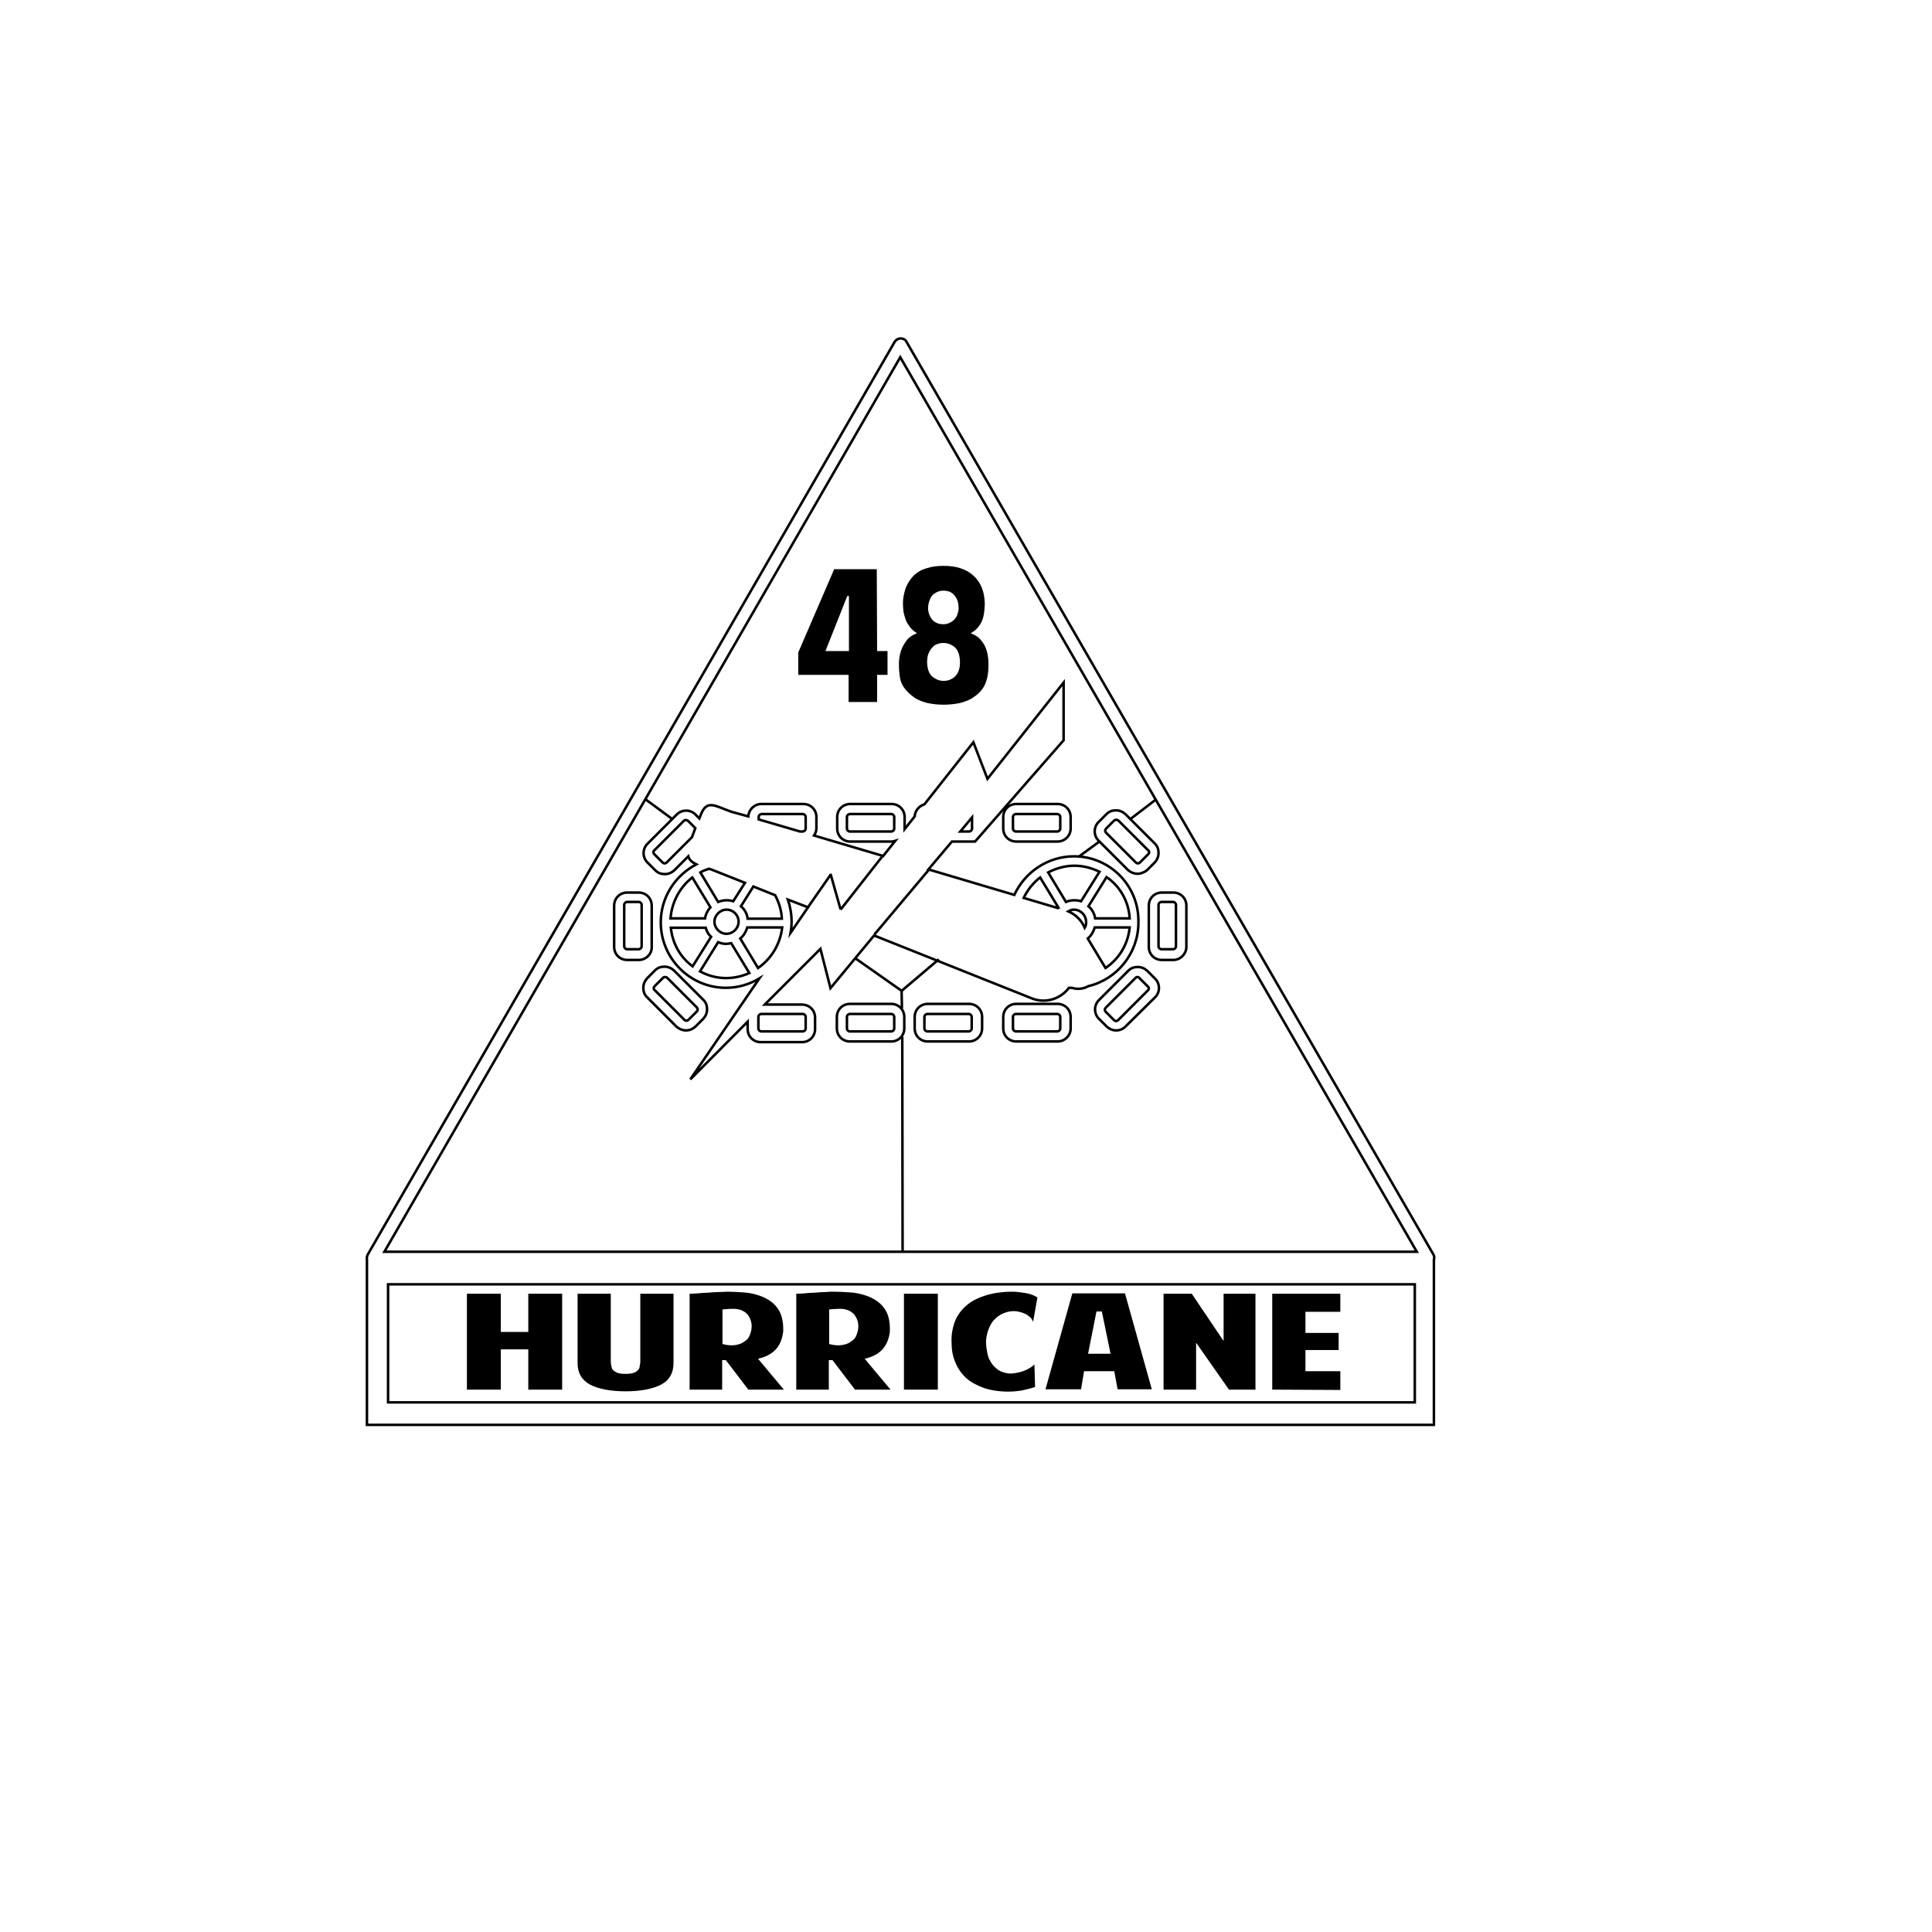 <?xml version="1.0" encoding="utf-8"?>
<!-- Generator: Adobe Illustrator 28.0.0, SVG Export Plug-In . SVG Version: 6.00 Build 0)  -->
<svg version="1.1" id="Layer_1" xmlns="http://www.w3.org/2000/svg" xmlns:xlink="http://www.w3.org/1999/xlink" x="0px" y="0px"
	 viewBox="0 0 576 576" style="enable-background:new 0 0 576 576;" xml:space="preserve">
<style type="text/css">
	.st0{fill:none;stroke:#000000;stroke-width:0.75;stroke-miterlimit:10;}
	.st1{fill:none;}
</style>
<line class="st0" x1="192.3" y1="238.2" x2="200.3" y2="244.1"/>
<path class="st0" d="M315.3,250.9H303c-2.2,0-3.9-1.7-3.9-3.9v-3.4c0-2.2,1.7-3.9,3.9-3.9h12.3c2.2,0,3.9,1.7,3.9,3.9v3.4
	C319.2,249.2,317.4,250.9,315.3,250.9z M302.9,242.7c-0.5,0-0.9,0.4-0.9,0.9v3.4c0,0.5,0.4,0.9,0.9,0.9h12.3c0.5,0,0.9-0.4,0.9-0.9
	v-3.4c0-0.5-0.4-0.9-0.9-0.9H302.9z"/>
<path class="st0" d="M315.3,310.5H303c-2.2,0-3.9-1.7-3.9-3.9v-3.4c0-2.2,1.7-3.9,3.9-3.9h12.3c2.2,0,3.9,1.7,3.9,3.9v3.4
	C319.2,308.8,317.4,310.5,315.3,310.5z M302.9,302.3c-0.5,0-0.9,0.4-0.9,0.9v3.4c0,0.5,0.4,0.9,0.9,0.9h12.3c0.5,0,0.9-0.4,0.9-0.9
	v-3.4c0-0.5-0.4-0.9-0.9-0.9H302.9z"/>
<path class="st0" d="M349.8,286.2h-3.4c-2.2,0-3.9-1.7-3.9-3.9V270c0-2.2,1.7-3.9,3.9-3.9h3.4c2.2,0,3.9,1.7,3.9,3.9v12.3
	C353.7,284.4,351.9,286.2,349.8,286.2z M346.3,268.9c-0.5,0-0.9,0.4-0.9,0.9v12.3c0,0.5,0.4,0.9,0.9,0.9h3.4c0.5,0,0.9-0.4,0.9-0.9
	v-12.3c0-0.5-0.4-0.9-0.9-0.9H346.3z"/>
<path class="st0" d="M339.1,260.5c-1,0-2-0.4-2.8-1.1l-8.8-8.8c-1.5-1.5-1.5-4,0-5.5l2.4-2.4c0.8-0.8,1.7-1.1,2.8-1.1
	c1.1,0,2,0.4,2.8,1.1l8.8,8.8c0.8,0.8,1.1,1.7,1.1,2.8s-0.4,2-1.1,2.8l-2.4,2.4C341.1,260.1,340.1,260.5,339.1,260.5z M332.8,244.4
	c-0.2,0-0.5,0.1-0.6,0.2l-2.4,2.4c-0.4,0.4-0.4,0.9,0,1.3l8.8,8.8c0.4,0.4,0.9,0.4,1.3,0l2.4-2.4c0.2-0.2,0.3-0.4,0.3-0.6
	s-0.1-0.5-0.3-0.6l-8.8-8.8C333.3,244.5,333,244.4,332.8,244.4z"/>
<path class="st0" d="M332.8,307.2c-1.1,0-2-0.4-2.8-1.1l-2.4-2.4c-1.5-1.5-1.5-4,0-5.5l8.8-8.8c0.8-0.8,1.7-1.1,2.8-1.1
	s2,0.4,2.8,1.1l2.4,2.4c1.5,1.5,1.5,4,0,5.5l-8.9,8.8C334.8,306.8,333.8,307.2,332.8,307.2z M339.1,291.3c-0.2,0-0.5,0.1-0.6,0.3
	l-8.8,8.8c-0.4,0.4-0.4,0.9,0,1.3l2.4,2.4c0.4,0.4,0.9,0.4,1.3,0l8.8-8.8c0.2-0.2,0.3-0.4,0.3-0.6s-0.1-0.5-0.3-0.6l-2.4-2.4
	C339.5,291.3,339.3,291.3,339.1,291.3z"/>
<path class="st0" d="M204.5,307.2c-1,0-2-0.4-2.8-1.1l-8.8-8.8c-0.8-0.8-1.1-1.7-1.1-2.8s0.4-2,1.1-2.8l2.4-2.4
	c0.8-0.8,1.7-1.1,2.8-1.1s2,0.4,2.8,1.1l8.8,8.8c0.8,0.8,1.1,1.7,1.1,2.8c0,1.1-0.4,2-1.1,2.8l-2.4,2.4
	C206.5,306.8,205.6,307.2,204.5,307.2z M198.2,291.3c-0.2,0-0.5,0.1-0.6,0.3l-2.4,2.4c-0.2,0.2-0.3,0.4-0.3,0.6s0.1,0.5,0.3,0.6
	l8.8,8.8c0.4,0.4,0.9,0.4,1.3,0l2.4-2.4c0.2-0.2,0.3-0.4,0.3-0.6s-0.1-0.5-0.2-0.6l-8.8-8.8C198.7,291.3,198.5,291.3,198.2,291.3z"
	/>
<path class="st0" d="M190.4,286.2H187c-2.2,0-3.9-1.7-3.9-3.9V270c0-2.2,1.7-3.9,3.9-3.9h3.4c2.2,0,3.9,1.7,3.9,3.9v12.3
	C194.4,284.4,192.6,286.2,190.4,286.2z M187,268.9c-0.5,0-0.9,0.4-0.9,0.9v12.3c0,0.5,0.4,0.9,0.9,0.9h3.4c0.5,0,0.9-0.4,0.9-0.9
	v-12.3c0-0.5-0.4-0.9-0.9-0.9H187z"/>
<path class="st0" d="M288.9,310.5h-12.3c-2.2,0-3.9-1.7-3.9-3.9v-3.4c0-2.2,1.7-3.9,3.9-3.9h12.3c2.2,0,3.9,1.7,3.9,3.9v3.4
	C292.8,308.8,291,310.5,288.9,310.5z M276.5,302.3c-0.5,0-0.9,0.4-0.9,0.9v3.4c0,0.5,0.4,0.9,0.9,0.9h12.3c0.5,0,0.9-0.4,0.9-0.9
	v-3.4c0-0.5-0.4-0.9-0.9-0.9H276.5z"/>
<path class="st0" d="M265.7,310.5h-12.3c-2.2,0-3.9-1.7-3.9-3.9v-3.4c0-2.2,1.7-3.9,3.9-3.9h12.3c2.2,0,3.9,1.7,3.9,3.9v3.4
	C269.6,308.8,267.9,310.5,265.7,310.5z M253.4,302.3c-0.5,0-0.9,0.4-0.9,0.9v3.4c0,0.5,0.4,0.9,0.9,0.9h12.3c0.5,0,0.9-0.4,0.9-0.9
	v-3.4c0-0.5-0.4-0.9-0.9-0.9H253.4z"/>
<path class="st1" d="M268.4,294.8"/>
<line class="st0" x1="344.7" y1="238.3" x2="337" y2="244.2"/>
<line class="st0" x1="327.9" y1="250.8" x2="321.5" y2="255.5"/>
<g>
	<line class="st0" x1="279.9" y1="286" x2="268.7" y2="295.5"/>
	<line class="st0" x1="255" y1="285.7" x2="268.8" y2="295.4"/>
</g>
<path class="st0" d="M320.2,255.3c-7.9,0-14.7,4.8-17.8,11.5l-25.6-7.6l7-8.3h5.1c0.7,0,1.8,0,1.8,0l26.4-30.2v-17.2l-22.7,28.7
	l-4.2-10.9l-14.6,18.5c-1.6,0.5-2.8,1.9-2.9,3.6l-3,3.8c0-0.1,0-0.2,0-0.2v-3.4c0-2.2-1.7-3.9-3.9-3.9h-12.3c-2.2,0-3.9,1.7-3.9,3.9
	v3.4c0,2.2,1.7,3.9,3.9,3.9h12.3c0.4,0,0.8-0.1,1.1-0.2l-3.6,4.5l-20.6-6.1c0.4-0.6,0.7-1.4,0.7-2.1v-3.4c0-2.2-1.7-3.9-3.9-3.9
	h-12.3l0,0H227c-2.1,0-3.8,1.7-3.9,3.7L218,242c-4.8-1.7-7.3-3.8-9.1,1l-0.4,1l-1.2-1.2c-1.5-1.5-4-1.5-5.5,0l-8.8,8.8
	c-1.5,1.5-1.5,4,0,5.5l2.4,2.4c0.8,0.8,1.7,1.1,2.8,1.1s2-0.4,2.8-1.1l4.2-4.2c0.3,1.1,1.2,1.8,2.4,2.4c-6.3,3.3-10.6,9.8-10.6,17.3
	c0,10.7,8.7,19.5,19.4,19.5c3.6,0,7-1,10-2.8l-20.6,30.1l17.1-17.2v2.2c0,2.2,1.7,3.9,3.9,3.9h12.3c2.2,0,3.9-1.7,3.9-3.9v-3.4
	c0-2.2-1.7-3.9-3.9-3.9H228l16.6-16.6l3,11.7l13-15.7l47.4,18.9c4,1.4,8.3-0.1,10.7-3.3c0.3,0,0.6,0,0.9,0c0.6,0.2,1.2,0.3,1.9,0.3
	c1.1,0,2.1-0.3,3-0.8c8.5-2,14.9-9.8,14.9-18.9C339.7,264.1,330.9,255.3,320.2,255.3z M289.8,243.7v3.3c0,0.5-0.4,0.9-0.9,0.9h-2.6
	L289.8,243.7z M266.6,247c0,0.5-0.4,0.9-0.9,0.9h-12.3c-0.5,0-0.9-0.4-0.9-0.9v-3.4c0-0.5,0.4-0.9,0.9-0.9h12.3
	c0.5,0,0.9,0.4,0.9,0.9V247z M206.3,249.6l-7.5,7.5c-0.4,0.4-0.9,0.4-1.3,0l-2.4-2.4c-0.2-0.2-0.3-0.4-0.3-0.6s0.1-0.5,0.3-0.6
	l8.8-8.8c0.2-0.2,0.4-0.2,0.6-0.2c0.2,0,0.5,0.1,0.6,0.2l2.2,2.2L206.3,249.6z M239.3,242.7c0.5,0,0.9,0.4,0.9,0.9v3.4
	c0,0.5-0.4,0.9-0.9,0.9h-0.8l-12.3-3.6v-0.7c0-0.5,0.4-0.9,0.9-0.9L239.3,242.7L239.3,242.7z M211.4,259c0.2,0.1,0.4,0.2,0.6,0.2
	l10.1,4l-3.5,5.5c-0.6-0.2-1.3-0.3-2-0.3c-0.9,0-1.7,0.2-2.5,0.5l-5.3-8.8C209.6,259.6,210.5,259.3,211.4,259z M220.2,274.8
	c0,2-1.7,3.6-3.6,3.6c-2,0-3.6-1.7-3.6-3.6s1.7-3.6,3.6-3.6C218.6,271.2,220.2,272.8,220.2,274.8z M206.4,261.6l5.4,8.9
	c-0.8,0.9-1.4,2-1.6,3.3l0,0h-10.3C200.3,268.9,202.7,264.5,206.4,261.6z M200,276.6h10.4l0,0c0.3,1.1,0.8,2,1.6,2.7l0,0l-5.5,8.8
	C202.8,285.4,200.5,281.3,200,276.6z M216.5,291.6c-2.8,0-5.4-0.7-7.8-2l5.4-8.7c0.8,0.3,1.5,0.5,2.3,0.5c0.5,0,1.1-0.1,1.6-0.2
	l5.4,8.9C221.4,291,219,291.6,216.5,291.6z M239.3,302.3c0.5,0,0.9,0.4,0.9,0.9v3.4c0,0.5-0.4,0.9-0.9,0.9H227
	c-0.5,0-0.9-0.4-0.9-0.9v-3.4c0-0.5,0.4-0.9,0.9-0.9H239.3z M226,288.6l-5.3-8.8c1-0.8,1.7-2,2.1-3.3l0,0h10.4
	C232.6,281.6,229.9,285.9,226,288.6z M222.9,273.8L222.9,273.8c-0.2-1.4-0.9-2.7-2-3.6l0,0l3.7-5.9l6.5,2.6c1.1,2.1,1.9,4.5,2,7
	h-10.2V273.8z M235.7,278.1c0.2-1.1,0.3-2.1,0.3-3.3c0-2.3-0.4-4.5-1.1-6.6l6,2.3L235.7,278.1z M336.8,273.8h-10.3l0,0
	c-0.2-1.4-0.9-2.7-2-3.6l0,0l5.4-8.7C333.9,264.2,336.5,268.7,336.8,273.8z M315.3,270.7l-10.1-3c1.1-2.3,2.8-4.5,4.9-6.1l5.4,8.9
	C315.4,270.5,315.3,270.6,315.3,270.7z M317.8,268.9l-5.3-8.8c2.3-1.2,5-2,7.8-2c2.7,0,5.2,0.7,7.5,1.8l-5.5,8.8
	c-0.6-0.2-1.3-0.3-2-0.3C319.3,268.4,318.5,268.6,317.8,268.9z M323.4,276.6c-0.9-2.1-2.6-3.9-4.9-4.9c0.5-0.3,1.1-0.5,1.7-0.5
	c2,0,3.6,1.7,3.6,3.6C323.9,275.4,323.7,276.1,323.4,276.6z M329.6,288.6l-5.3-8.8c1-0.8,1.7-2,2.1-3.3l0,0h10.4
	C336.3,281.6,333.6,285.9,329.6,288.6z"/>
<line class="st0" x1="268.8" y1="295.3" x2="268.9" y2="300.6"/>
<line class="st0" x1="269" y1="309.1" x2="269.1" y2="373.1"/>
<line class="st0" x1="277.1" y1="259.1" x2="260.7" y2="278.6"/>
<line class="st0" x1="263.3" y1="255" x2="250.6" y2="271.2"/>
<line class="st0" x1="247.6" y1="260.5" x2="250.6" y2="271.1"/>
<line class="st0" x1="247.7" y1="260.7" x2="240.8" y2="270.6"/>
<path class="st0" d="M427.4,374.1L270.2,101.8c-0.3-0.6-1-0.9-1.7-0.9s-1.3,0.4-1.7,0.9L109.6,374.1c-0.2,0.5-0.3,1-0.2,1.4v49.3
	h318.1v-49.3C427.7,375.1,427.6,374.5,427.4,374.1z M268.4,106.5l154,266.7H114.6L268.4,106.5z"/>
<rect x="115.7" y="382.9" class="st0" width="306.1" height="35.2"/>
<g>
	<path d="M261.5,194.1h3.1v7.1h-3.1v8.1H253v-8.1h-15v-6.7l10.7-24.8h12.7L261.5,194.1L261.5,194.1z M246.1,194.1h7v-16.4h-0.5
		L246.1,194.1z"/>
	<path d="M281.3,210.1c-1.7,0-3.3-0.2-4.8-0.5c-1.5-0.4-2.9-0.9-4-1.7s-2.1-1.7-2.9-2.8s-1.3-2.4-1.4-4c-0.2-1.2-0.2-2.4-0.2-3.7
		c0.1-1.3,0.3-2.5,0.7-3.6c0.4-1.1,1-2.1,1.7-3s1.8-1.6,3-2c-0.8-0.5-1.5-1.1-2-1.7c-0.5-0.7-1-1.4-1.3-2.1
		c-0.3-0.8-0.5-1.6-0.7-2.4c-0.1-0.8-0.2-1.7-0.2-2.7c0-1.8,0.4-3.4,0.9-4.8c0.6-1.4,1.4-2.6,2.4-3.6c1.1-1,2.3-1.7,3.8-2.1
		c1.5-0.5,3.2-0.7,5-0.7c3.7,0,6.7,0.9,8.9,2.9c2.2,2,3.3,4.7,3.4,8.3c0,0.9-0.1,1.8-0.2,2.7c-0.1,0.8-0.3,1.7-0.6,2.4
		c-0.3,0.8-0.7,1.4-1.3,2.1c-0.5,0.7-1.3,1.2-2.1,1.7c1.3,0.5,2.3,1.1,3,2c0.8,0.9,1.4,1.9,1.7,3c0.4,1.1,0.5,2.3,0.6,3.6
		c0,1.3,0,2.5-0.2,3.7c-0.2,1.5-0.7,2.9-1.4,4s-1.7,2-2.9,2.8c-1.1,0.8-2.5,1.3-4,1.7C284.7,209.9,283,210.1,281.3,210.1z
		 M281.3,203c1.4,0,2.6-0.5,3.5-1.4s1.4-2.3,1.4-4c0-2.1-0.5-3.6-1.4-4.5c-1-0.9-2.2-1.4-3.5-1.4c-0.7,0-1.3,0.1-1.8,0.3
		c-0.6,0.2-1.1,0.5-1.6,1.1c-0.5,0.5-0.8,1.1-1.1,1.8s-0.4,1.7-0.4,2.7c0.1,1.7,0.5,3.1,1.4,4C278.8,202.4,279.9,203,281.3,203z
		 M281.3,186.1c0.8,0,1.4-0.2,2-0.5s1.1-0.7,1.4-1.1c0.4-0.5,0.7-1,0.8-1.6c0.2-0.5,0.3-1.1,0.3-1.6c0-1.4-0.3-2.6-1.1-3.6
		c-0.8-1.1-1.9-1.6-3.5-1.6c-0.8,0-1.4,0.2-2,0.5s-1.1,0.7-1.4,1.1c-0.4,0.5-0.6,1.1-0.8,1.7c-0.2,0.6-0.3,1.3-0.3,2
		c0,0.5,0.1,1.1,0.3,1.7c0.2,0.5,0.5,1.1,0.8,1.5s0.8,0.8,1.4,1.1C279.9,186,280.5,186.1,281.3,186.1z"/>
</g>
<g>
	<path d="M139.2,385.7h10.1v11.4h8.2v-11.4h10.1v28.6h-10.1v-12h-8.2v12h-10.1C139.2,414.3,139.2,385.7,139.2,385.7z"/>
	<path d="M186.5,414.8c-4.5,0-8.1-0.7-10.6-2c-2.5-1.4-3.7-3.5-3.7-6.4v-20.7h9.9V406c0,0.5,0.1,0.9,0.2,1.4
		c0.1,0.5,0.2,0.8,0.5,1.1c0.3,0.3,0.7,0.5,1.3,0.8c0.6,0.2,1.4,0.3,2.4,0.3s1.8-0.1,2.4-0.3c0.6-0.2,1-0.5,1.3-0.8s0.5-0.7,0.5-1.1
		s0.2-0.8,0.2-1.4v-20.3h9.9v20.7c0,2.9-1.2,5.1-3.7,6.4C194.6,414.1,191,414.8,186.5,414.8z"/>
	<path d="M233.7,414.3h-10.6l-6.7-8.8h-1.1v8.8h-9.7v-28.6c0.6,0,1.4,0,2.4-0.1s2-0.2,3.1-0.2c1.1-0.1,2.1-0.2,3.2-0.2
		s2-0.1,2.6-0.1c1.4,0,3,0.1,4.6,0.2c1.7,0.1,3.2,0.4,4.7,0.9c2.4,0.8,4.3,2,5.6,3.8s1.8,4.1,1.7,7c-0.3,2.4-1.1,4.2-2.4,5.5
		c-1.3,1.3-3,2.1-5.1,2.6L233.7,414.3z M215.4,400.7c1.5,0.4,2.8,0.5,3.9,0.3c1.1-0.2,2-0.5,2.7-1.1c0.8-0.5,1.3-1.1,1.6-2
		c0.3-0.8,0.5-1.6,0.5-2.5c0-0.6-0.1-1.2-0.3-1.8c-0.2-0.6-0.5-1.1-0.9-1.7c-0.5-0.5-1-0.9-1.7-1.2s-1.5-0.5-2.6-0.5
		s-2.1,0.1-3.2,0.2V400.7L215.4,400.7L215.4,400.7z"/>
	<path d="M265.5,414.3h-10.6l-6.7-8.8h-1.1v8.8h-9.7v-28.6c0.6,0,1.4,0,2.4-0.1s2-0.2,3.1-0.2c1.1-0.1,2.1-0.2,3.2-0.2
		c1.1-0.1,2-0.1,2.6-0.1c1.4,0,3,0.1,4.6,0.2c1.7,0.1,3.2,0.4,4.7,0.9c2.4,0.8,4.3,2,5.6,3.8c1.3,1.7,1.8,4.1,1.7,7
		c-0.3,2.4-1.1,4.2-2.4,5.5s-3,2.1-5.1,2.6L265.5,414.3z M247.2,400.7c1.5,0.4,2.8,0.5,3.9,0.3s2-0.5,2.7-1.1c0.8-0.5,1.3-1.1,1.6-2
		c0.3-0.8,0.5-1.6,0.5-2.5c0-0.6-0.1-1.2-0.3-1.8c-0.2-0.6-0.5-1.1-0.9-1.7c-0.5-0.5-1-0.9-1.7-1.2c-0.7-0.3-1.5-0.5-2.6-0.5
		s-2.1,0.1-3.2,0.2V400.7L247.2,400.7L247.2,400.7z"/>
	<path d="M269.5,385.7h10.1v28.6h-10.1V385.7z"/>
	<path d="M306.6,392.3c-0.5-0.4-1.1-0.7-1.7-0.9c-0.5-0.2-1.1-0.3-1.5-0.4s-0.8-0.1-1.2-0.1c-1.4,0-2.7,0.4-3.8,1
		c-1.1,0.6-1.9,1.4-2.6,2.3c-0.6,0.9-1.1,2-1.4,3.1s-0.5,2.2-0.4,3.2c0,1.1,0.2,2,0.4,3.1c0.2,1.1,0.7,2,1.2,2.8s1.3,1.5,2.1,2.1
		c0.8,0.5,2,0.9,3.3,1c0.4,0,0.9,0,1.5-0.1s1.2-0.2,1.9-0.4c0.7-0.2,1.4-0.5,2-0.8c0.7-0.4,1.4-0.8,2-1.4l0.2,6.7
		c-1.4,0.5-2.9,0.8-4.2,1.1c-1.4,0.2-2.6,0.3-3.6,0.3c-2.9,0-5.4-0.4-7.5-1.1c-2.1-0.8-3.9-1.7-5.3-3s-2.5-2.9-3.2-4.7
		c-0.8-1.8-1.1-3.8-1.1-5.9c-0.1-2,0.2-3.9,0.8-5.7c0.6-1.8,1.7-3.5,3.1-4.8c1.4-1.4,3.3-2.5,5.7-3.3c2.3-0.8,5.2-1.3,8.5-1.3
		c1.3,0,2.6,0.2,3.9,0.4c1.4,0.2,2.6,0.7,3.6,1.3l-1.3,7.3C307.7,393.2,307.2,392.7,306.6,392.3z"/>
	<path d="M332.2,408.8h-9l-0.9,5.4h-10.6l8-28.6h15.7l8,28.6h-10.2L332.2,408.8z M328.5,391h-1.6l-2.5,12.6h6.7L328.5,391z"/>
	<path d="M346.9,414.3v-28.6h8.4l9.5,14.1v-14.1h9.5v28.6h-7.9l-9.8-14v14H346.9z"/>
	<path d="M379.3,414.3v-28.6h20.3v5.4h-10.4v6.3h9.9v5.1h-9.9v6.3h10.4v5.6L379.3,414.3L379.3,414.3z"/>
</g>
</svg>
